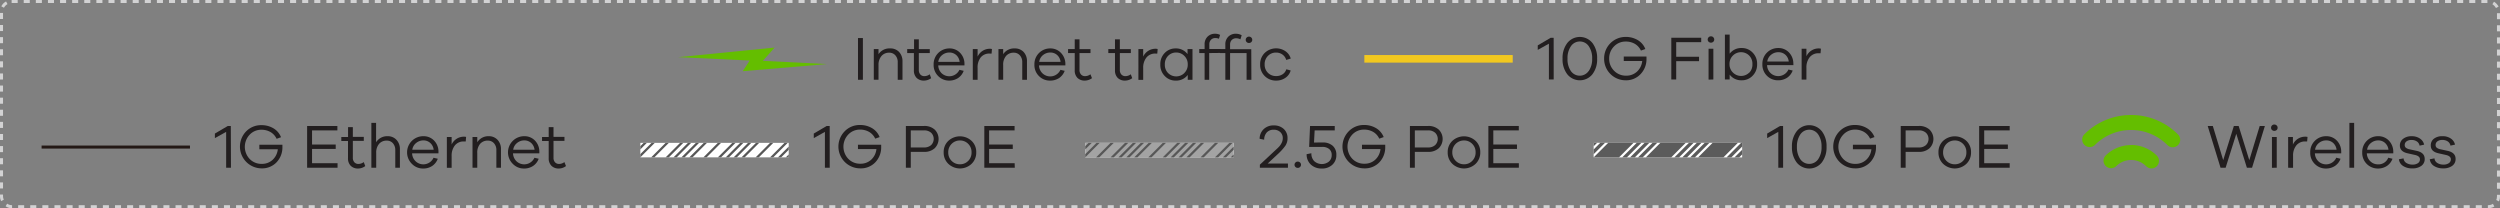 <svg xmlns="http://www.w3.org/2000/svg" xmlns:xlink="http://www.w3.org/1999/xlink" viewBox="0 0 826 68.79"><rect x="0" y="0" width="826" height="68.79" fill="#808080" stroke="none"/><defs><style>.cls-1{fill:#fff;}.cls-11,.cls-13,.cls-2,.cls-4,.cls-6{fill:none;}.cls-2{stroke:#d2d2d3;stroke-dasharray:2 2;}.cls-3{fill:#221e1f;}.cls-4{stroke:#231815;}.cls-5{clip-path:url(#clip-path);}.cls-6{stroke:#575757;}.cls-11,.cls-6{stroke-width:0.75px;}.cls-7{clip-path:url(#clip-path-2);}.cls-8{fill:#a3a3a3;}.cls-9{clip-path:url(#clip-path-3);}.cls-10{fill:#5b5b5b;}.cls-11{stroke:#fff;}.cls-12{fill:#64be00;}.cls-13{stroke:#f2c81f;stroke-width:2.5px;}</style><clipPath id="clip-path"><rect class="cls-1" x="211.57" y="47.2" width="49.02" height="4.79"/></clipPath><clipPath id="clip-path-2"><rect class="cls-1" x="358.57" y="47.2" width="49.02" height="4.79"/></clipPath><clipPath id="clip-path-3"><rect class="cls-1" x="526.57" y="47.2" width="49.02" height="4.79"/></clipPath></defs><g id="圖層_2" data-name="圖層 2"><g id="PD"><rect class="cls-2" x="0.5" y="0.5" width="825" height="67.79" rx="3.34"/><path class="cls-3" d="M274.14,55.41h-1.59V43.57l-3.68,2.06v-1.5l4.26-2.51h1Z"/><path class="cls-3" d="M291.14,47.83c0,.18,0,.42,0,.7a7.14,7.14,0,0,1-1.94,5.1,6.59,6.59,0,0,1-5,2,7.2,7.2,0,0,1-5.12-12.25,6.87,6.87,0,0,1,5.07-2.08,7.55,7.55,0,0,1,4,1.06,5.91,5.91,0,0,1,2.48,2.93l-1.46.52a5,5,0,0,0-2-2.22,5.89,5.89,0,0,0-3-.77,5.24,5.24,0,0,0-3.91,1.64,5.83,5.83,0,0,0,0,8,5.36,5.36,0,0,0,4,1.63,5.1,5.1,0,0,0,3.61-1.35,5.5,5.5,0,0,0,1.7-3.48h-6.1V47.83Z"/><path class="cls-3" d="M305.31,41.62a5,5,0,0,1,3.49,1.18,4.32,4.32,0,0,1,0,6.2,5,5,0,0,1-3.49,1.18h-4.39v5.23H299.3V41.62Zm0,7.1a3.37,3.37,0,0,0,2.33-.78,2.85,2.85,0,0,0,0-4.08,3.37,3.37,0,0,0-2.33-.78h-4.39v5.64Z"/><path class="cls-3" d="M321,46.53a5,5,0,0,1,1.55,3.8A5.1,5.1,0,0,1,321,54.14a5.59,5.59,0,0,1-7.66,0,5.07,5.07,0,0,1-1.55-3.81,5,5,0,0,1,1.55-3.8,5.67,5.67,0,0,1,7.66,0Zm-1.11,6.64A3.86,3.86,0,0,0,321,50.33a3.79,3.79,0,0,0-1.12-2.81,3.71,3.71,0,0,0-2.71-1.11,3.83,3.83,0,0,0-3.87,3.92,3.83,3.83,0,0,0,1.13,2.84,3.78,3.78,0,0,0,2.74,1.11A3.71,3.71,0,0,0,319.88,53.17Z"/><path class="cls-3" d="M335.29,55.41H325.22V41.62h10v1.46h-8.42v4.67h7.82v1.46h-7.82v4.72h8.44Z"/><path class="cls-3" d="M76.31,55.41H74.72V43.57L71,45.63v-1.5l4.26-2.51h1Z"/><path class="cls-3" d="M93.31,47.83c0,.18,0,.42,0,.7a7.14,7.14,0,0,1-1.94,5.1,6.59,6.59,0,0,1-5,2A7.2,7.2,0,0,1,81.3,43.43a6.87,6.87,0,0,1,5.07-2.08,7.55,7.55,0,0,1,4,1.06,5.91,5.91,0,0,1,2.48,2.93l-1.46.52a5,5,0,0,0-2-2.22,5.89,5.89,0,0,0-3-.77,5.24,5.24,0,0,0-3.91,1.64,5.83,5.83,0,0,0,0,8,5.36,5.36,0,0,0,4,1.63,5.1,5.1,0,0,0,3.61-1.35,5.5,5.5,0,0,0,1.7-3.48h-6.1V47.83Z"/><path class="cls-3" d="M111.53,55.41H101.47V41.62h10v1.46H103.1v4.67h7.82v1.46H103.1v4.72h8.43Z"/><path class="cls-3" d="M120.68,54.87a4,4,0,0,1-2.35.81,3.32,3.32,0,0,1-2.45-.9,3.41,3.41,0,0,1-.9-2.54V46.58h-2.21V45.26H115V42h1.58v3.23h3.62v1.32h-3.62v5.56a2.12,2.12,0,0,0,.51,1.51,1.77,1.77,0,0,0,1.36.55,3,3,0,0,0,1.73-.62Z"/><path class="cls-3" d="M131,46.21a4.37,4.37,0,0,1,1.13,3.13v6.07H130.6V49.63a3.32,3.32,0,0,0-.78-2.3,2.61,2.61,0,0,0-2-.87,3.24,3.24,0,0,0-2.57,1.07,4.37,4.37,0,0,0-.95,3v4.88H122.7V40.59h1.56V47A4.31,4.31,0,0,1,128.09,45,3.83,3.83,0,0,1,131,46.21Z"/><path class="cls-3" d="M144.87,50.65h-8.71a3.79,3.79,0,0,0,1.18,2.65,3.7,3.7,0,0,0,5.9-1.18l1.4.33a4.78,4.78,0,0,1-1.86,2.39,5.27,5.27,0,0,1-3,.84,5.07,5.07,0,0,1-3.63-1.48A5.34,5.34,0,0,1,139.89,45a4.78,4.78,0,0,1,3.49,1.4,5.22,5.22,0,0,1,1.49,3.66Zm-7.36-3.42a3.44,3.44,0,0,0-1.29,2.25h7.06a3.48,3.48,0,0,0-1.15-2.27,3.3,3.3,0,0,0-2.24-.82A3.74,3.74,0,0,0,137.51,47.23Z"/><path class="cls-3" d="M154,45.24l-.12,1.5-.6,0a3.66,3.66,0,0,0-3,1.32,5.39,5.39,0,0,0-1.06,3.46v3.91h-1.58V45.26h1.58v2.49a4.45,4.45,0,0,1,4.08-2.59A2.86,2.86,0,0,1,154,45.24Z"/><path class="cls-3" d="M164.4,46.21a4.37,4.37,0,0,1,1.12,3.13v6.07H164V49.63a3.28,3.28,0,0,0-.79-2.3,2.6,2.6,0,0,0-2-.87,3.24,3.24,0,0,0-2.58,1.07,4.37,4.37,0,0,0-.94,3v4.88h-1.57V45.26h1.57V47A4.3,4.3,0,0,1,161.44,45,3.85,3.85,0,0,1,164.4,46.21Z"/><path class="cls-3" d="M178.2,50.65h-8.7a3.82,3.82,0,0,0,1.17,2.65,3.71,3.71,0,0,0,5.91-1.18l1.4.33a4.8,4.8,0,0,1-1.87,2.39,5.27,5.27,0,0,1-3,.84,5,5,0,0,1-3.62-1.48A5.34,5.34,0,0,1,173.22,45a4.77,4.77,0,0,1,3.49,1.4,5.22,5.22,0,0,1,1.49,3.66Zm-7.35-3.42a3.4,3.4,0,0,0-1.29,2.25h7.06a3.53,3.53,0,0,0-1.15-2.27,3.3,3.3,0,0,0-2.25-.82A3.69,3.69,0,0,0,170.85,47.23Z"/><path class="cls-3" d="M187,54.87a4,4,0,0,1-2.35.81,3.32,3.32,0,0,1-2.45-.9,3.41,3.41,0,0,1-.91-2.54V46.58h-2.2V45.26h2.2V42h1.59v3.23h3.62v1.32h-3.62v5.56a2.17,2.17,0,0,0,.5,1.51,1.81,1.81,0,0,0,1.37.55,3,3,0,0,0,1.73-.62Z"/><line class="cls-4" x1="13.74" y1="48.59" x2="62.77" y2="48.59"/><rect class="cls-1" x="211.57" y="47.2" width="49.02" height="4.79"/><g class="cls-5"><line class="cls-6" x1="216.61" y1="46.4" x2="210.09" y2="52.93"/><line class="cls-6" x1="213.99" y1="46.4" x2="207.49" y2="52.93"/><line class="cls-6" x1="211.39" y1="46.4" x2="204.86" y2="52.93"/><line class="cls-6" x1="208.78" y1="46.4" x2="202.27" y2="52.93"/><line class="cls-6" x1="233.85" y1="46.4" x2="227.34" y2="52.93"/><line class="cls-6" x1="231.25" y1="46.4" x2="224.73" y2="52.93"/><line class="cls-6" x1="228.63" y1="46.4" x2="222.12" y2="52.93"/><line class="cls-6" x1="226.03" y1="46.4" x2="219.52" y2="52.93"/><line class="cls-6" x1="221.25" y1="46.4" x2="214.74" y2="52.93"/><line class="cls-6" x1="251.11" y1="46.4" x2="244.58" y2="52.93"/><line class="cls-6" x1="248.49" y1="46.4" x2="241.98" y2="52.93"/><line class="cls-6" x1="245.89" y1="46.4" x2="239.37" y2="52.93"/><line class="cls-6" x1="243.28" y1="46.4" x2="236.76" y2="52.93"/><line class="cls-6" x1="238.51" y1="46.4" x2="231.99" y2="52.93"/><line class="cls-6" x1="268.36" y1="46.4" x2="261.83" y2="52.93"/><line class="cls-6" x1="265.74" y1="46.4" x2="259.23" y2="52.93"/><line class="cls-6" x1="263.15" y1="46.4" x2="256.62" y2="52.93"/><line class="cls-6" x1="260.52" y1="46.4" x2="254.01" y2="52.93"/><line class="cls-6" x1="255.76" y1="46.4" x2="249.24" y2="52.93"/><line class="cls-6" x1="285.6" y1="46.4" x2="279.08" y2="52.93"/><line class="cls-6" x1="283" y1="46.4" x2="276.48" y2="52.93"/><line class="cls-6" x1="280.39" y1="46.4" x2="273.87" y2="52.93"/><line class="cls-6" x1="277.77" y1="46.4" x2="271.26" y2="52.93"/><line class="cls-6" x1="273.01" y1="46.4" x2="266.49" y2="52.93"/><line class="cls-6" x1="303.32" y1="46.4" x2="296.81" y2="52.93"/><line class="cls-6" x1="300.72" y1="46.4" x2="294.2" y2="52.93"/><line class="cls-6" x1="298.11" y1="46.4" x2="291.59" y2="52.93"/><line class="cls-6" x1="295.5" y1="46.4" x2="288.99" y2="52.93"/><line class="cls-6" x1="290.72" y1="46.4" x2="284.21" y2="52.93"/><line class="cls-6" x1="320.58" y1="46.4" x2="314.05" y2="52.93"/><line class="cls-6" x1="317.96" y1="46.4" x2="311.45" y2="52.93"/><line class="cls-6" x1="315.37" y1="46.4" x2="308.84" y2="52.93"/><line class="cls-6" x1="312.76" y1="46.4" x2="306.24" y2="52.93"/><line class="cls-6" x1="307.98" y1="46.4" x2="301.46" y2="52.93"/><line class="cls-6" x1="337.83" y1="46.4" x2="331.3" y2="52.93"/><line class="cls-6" x1="335.22" y1="46.4" x2="328.7" y2="52.93"/><line class="cls-6" x1="332.62" y1="46.4" x2="326.09" y2="52.93"/><line class="cls-6" x1="329.99" y1="46.4" x2="323.48" y2="52.93"/><line class="cls-6" x1="325.23" y1="46.4" x2="318.72" y2="52.93"/><line class="cls-6" x1="355.07" y1="46.4" x2="348.55" y2="52.93"/><line class="cls-6" x1="352.47" y1="46.4" x2="345.95" y2="52.93"/><line class="cls-6" x1="349.86" y1="46.4" x2="343.34" y2="52.93"/><line class="cls-6" x1="347.24" y1="46.4" x2="340.73" y2="52.93"/><line class="cls-6" x1="342.48" y1="46.4" x2="335.97" y2="52.93"/></g><path class="cls-3" d="M425.54,55.41h-9.28v-1l4.92-4.59q1-.9,1.44-1.38a5.1,5.1,0,0,0,.83-1.22,3.41,3.41,0,0,0,.38-1.58,2.65,2.65,0,0,0-.83-2,3.06,3.06,0,0,0-2.17-.78,3,3,0,0,0-2.26.87,3.57,3.57,0,0,0-.89,2.43l-1.5-.31a4.39,4.39,0,0,1,1.36-3.2,4.59,4.59,0,0,1,3.31-1.21,4.65,4.65,0,0,1,3.29,1.16,4,4,0,0,1,1.26,3.06,4.39,4.39,0,0,1-.72,2.5,18.16,18.16,0,0,1-2.51,2.77l-3.32,3.09h6.69Z"/><path class="cls-3" d="M429.54,53.7a1,1,0,0,1,.31.74,1,1,0,0,1-.31.73,1.06,1.06,0,0,1-.76.3,1,1,0,0,1-.76-.3,1,1,0,0,1-.31-.73,1,1,0,0,1,.31-.74,1,1,0,0,1,.76-.31A1.07,1.07,0,0,1,429.54,53.7Z"/><path class="cls-3" d="M437,47.07a4.83,4.83,0,0,1,3.31,1.08,3.88,3.88,0,0,1,1.22,3.06,4.19,4.19,0,0,1-1.33,3.23,4.9,4.9,0,0,1-3.51,1.24,5.08,5.08,0,0,1-3.56-1.28,4.5,4.5,0,0,1-1.42-3.46l1.57-.31a3.54,3.54,0,0,0,.95,2.62,3.77,3.77,0,0,0,4.85.13,2.76,2.76,0,0,0,.91-2.15,2.45,2.45,0,0,0-.84-2,3.44,3.44,0,0,0-2.27-.69h-4.34l.3-6.91H441v1.46h-6.64l-.21,4Z"/><path class="cls-3" d="M457.68,47.83c0,.18,0,.42,0,.7a7.14,7.14,0,0,1-1.94,5.1,6.59,6.59,0,0,1-5,2,7.2,7.2,0,0,1-5.12-12.25,6.87,6.87,0,0,1,5.07-2.08,7.55,7.55,0,0,1,4,1.06,6,6,0,0,1,2.48,2.93l-1.46.52a5,5,0,0,0-2-2.22,5.89,5.89,0,0,0-3-.77,5.24,5.24,0,0,0-3.91,1.64,5.83,5.83,0,0,0,0,8,5.36,5.36,0,0,0,4,1.63,5.1,5.1,0,0,0,3.61-1.35,5.5,5.5,0,0,0,1.7-3.48H450V47.83Z"/><path class="cls-3" d="M471.85,41.62a5,5,0,0,1,3.49,1.18,4.32,4.32,0,0,1,0,6.2,5,5,0,0,1-3.49,1.18h-4.39v5.23h-1.62V41.62Zm0,7.1a3.32,3.32,0,0,0,2.32-.78,2.83,2.83,0,0,0,0-4.08,3.32,3.32,0,0,0-2.32-.78h-4.39v5.64Z"/><path class="cls-3" d="M487.53,46.53a5,5,0,0,1,1.55,3.8,5.1,5.1,0,0,1-1.55,3.81,5.59,5.59,0,0,1-7.66,0,5.07,5.07,0,0,1-1.55-3.81,5,5,0,0,1,1.55-3.8,5.67,5.67,0,0,1,7.66,0Zm-1.12,6.64a3.83,3.83,0,0,0,1.13-2.84,3.76,3.76,0,0,0-1.13-2.81,3.68,3.68,0,0,0-2.7-1.11,3.83,3.83,0,0,0-3.87,3.92A3.83,3.83,0,0,0,481,53.17a3.78,3.78,0,0,0,2.74,1.11A3.68,3.68,0,0,0,486.41,53.17Z"/><path class="cls-3" d="M501.83,55.41H491.76V41.62h10.05v1.46h-8.42v4.67h7.82v1.46h-7.82v4.72h8.44Z"/><rect class="cls-1" x="358.57" y="47.2" width="49.02" height="4.79"/><g class="cls-7"><rect class="cls-8" x="357.27" y="45.61" width="51" height="8"/><line class="cls-6" x1="363.61" y1="46.4" x2="357.09" y2="52.93"/><line class="cls-6" x1="360.99" y1="46.4" x2="354.49" y2="52.93"/><line class="cls-6" x1="358.39" y1="46.4" x2="351.86" y2="52.93"/><line class="cls-6" x1="355.78" y1="46.4" x2="349.27" y2="52.93"/><line class="cls-6" x1="380.85" y1="46.4" x2="374.34" y2="52.93"/><line class="cls-6" x1="378.25" y1="46.4" x2="371.73" y2="52.93"/><line class="cls-6" x1="375.63" y1="46.4" x2="369.12" y2="52.93"/><line class="cls-6" x1="373.03" y1="46.4" x2="366.52" y2="52.93"/><line class="cls-6" x1="368.25" y1="46.4" x2="361.74" y2="52.93"/><line class="cls-6" x1="398.11" y1="46.4" x2="391.58" y2="52.93"/><line class="cls-6" x1="395.49" y1="46.4" x2="388.98" y2="52.93"/><line class="cls-6" x1="392.89" y1="46.4" x2="386.37" y2="52.93"/><line class="cls-6" x1="390.28" y1="46.4" x2="383.76" y2="52.93"/><line class="cls-6" x1="385.51" y1="46.4" x2="378.99" y2="52.93"/><line class="cls-6" x1="415.36" y1="46.4" x2="408.83" y2="52.93"/><line class="cls-6" x1="412.74" y1="46.4" x2="406.23" y2="52.93"/><line class="cls-6" x1="410.15" y1="46.4" x2="403.62" y2="52.93"/><line class="cls-6" x1="407.52" y1="46.4" x2="401.01" y2="52.93"/><line class="cls-6" x1="402.76" y1="46.4" x2="396.24" y2="52.93"/><line class="cls-6" x1="432.6" y1="46.4" x2="426.08" y2="52.93"/><line class="cls-6" x1="430" y1="46.4" x2="423.48" y2="52.93"/><line class="cls-6" x1="427.39" y1="46.4" x2="420.87" y2="52.93"/><line class="cls-6" x1="424.77" y1="46.4" x2="418.26" y2="52.93"/><line class="cls-6" x1="420.01" y1="46.4" x2="413.49" y2="52.93"/><line class="cls-6" x1="450.32" y1="46.4" x2="443.81" y2="52.93"/><line class="cls-6" x1="447.72" y1="46.4" x2="441.2" y2="52.93"/><line class="cls-6" x1="445.11" y1="46.4" x2="438.59" y2="52.93"/><line class="cls-6" x1="442.5" y1="46.4" x2="435.99" y2="52.93"/><line class="cls-6" x1="437.72" y1="46.4" x2="431.21" y2="52.93"/><line class="cls-6" x1="467.58" y1="46.4" x2="461.05" y2="52.93"/><line class="cls-6" x1="464.96" y1="46.4" x2="458.45" y2="52.93"/><line class="cls-6" x1="462.37" y1="46.4" x2="455.84" y2="52.93"/><line class="cls-6" x1="459.76" y1="46.4" x2="453.24" y2="52.93"/><line class="cls-6" x1="454.98" y1="46.4" x2="448.46" y2="52.93"/><line class="cls-6" x1="484.83" y1="46.4" x2="478.3" y2="52.93"/><line class="cls-6" x1="482.22" y1="46.4" x2="475.7" y2="52.93"/><line class="cls-6" x1="479.62" y1="46.4" x2="473.09" y2="52.93"/><line class="cls-6" x1="476.99" y1="46.4" x2="470.48" y2="52.93"/><line class="cls-6" x1="472.23" y1="46.4" x2="465.72" y2="52.93"/><line class="cls-6" x1="502.07" y1="46.4" x2="495.55" y2="52.93"/><line class="cls-6" x1="499.47" y1="46.4" x2="492.95" y2="52.93"/><line class="cls-6" x1="496.86" y1="46.4" x2="490.34" y2="52.93"/><line class="cls-6" x1="494.24" y1="46.4" x2="487.73" y2="52.93"/><line class="cls-6" x1="489.48" y1="46.4" x2="482.97" y2="52.93"/></g><path class="cls-3" d="M589.14,55.41h-1.59V43.57l-3.68,2.06v-1.5l4.26-2.51h1Z"/><path class="cls-3" d="M601.91,43.33a8,8,0,0,1,1.58,5.18,8.09,8.09,0,0,1-1.58,5.19,5.31,5.31,0,0,1-8.27,0,8.09,8.09,0,0,1-1.58-5.19,8,8,0,0,1,1.59-5.17,5.29,5.29,0,0,1,8.26,0Zm-1.18,9.27a6.9,6.9,0,0,0,1.11-4.09,6.92,6.92,0,0,0-1.11-4.09,3.57,3.57,0,0,0-5.91,0,6.92,6.92,0,0,0-1.11,4.09,6.9,6.9,0,0,0,1.11,4.09,3.59,3.59,0,0,0,5.91,0Z"/><path class="cls-3" d="M619.83,47.83c0,.18,0,.42,0,.7a7.1,7.1,0,0,1-1.94,5.1,6.57,6.57,0,0,1-5,2,7.2,7.2,0,0,1-5.12-12.25,6.87,6.87,0,0,1,5.08-2.08,7.54,7.54,0,0,1,4,1.06,5.91,5.91,0,0,1,2.48,2.93l-1.46.52a5,5,0,0,0-2-2.22,5.88,5.88,0,0,0-3-.77A5.22,5.22,0,0,0,609,44.51a5.8,5.8,0,0,0,0,8,5.33,5.33,0,0,0,4,1.63,5.1,5.1,0,0,0,3.61-1.35,5.45,5.45,0,0,0,1.7-3.48H612.2V47.83Z"/><path class="cls-3" d="M634,41.62a5,5,0,0,1,3.49,1.18,4.32,4.32,0,0,1,0,6.2A5,5,0,0,1,634,50.18h-4.38v5.23H628V41.62Zm0,7.1a3.35,3.35,0,0,0,2.33-.78,2.85,2.85,0,0,0,0-4.08,3.35,3.35,0,0,0-2.33-.78h-4.38v5.64Z"/><path class="cls-3" d="M649.68,46.53a5,5,0,0,1,1.55,3.8,5.07,5.07,0,0,1-1.55,3.81,5.59,5.59,0,0,1-7.66,0,5.1,5.1,0,0,1-1.55-3.81,5,5,0,0,1,1.55-3.8,5.67,5.67,0,0,1,7.66,0Zm-1.11,6.64a3.82,3.82,0,0,0,1.12-2.84,3.75,3.75,0,0,0-1.12-2.81,3.71,3.71,0,0,0-2.71-1.11A3.83,3.83,0,0,0,642,50.33a3.83,3.83,0,0,0,1.13,2.84,3.78,3.78,0,0,0,2.74,1.11A3.71,3.71,0,0,0,648.57,53.17Z"/><path class="cls-3" d="M664,55.41H653.91V41.62H664v1.46h-8.42v4.67h7.82v1.46h-7.82v4.72H664Z"/><rect class="cls-1" x="526.57" y="47.2" width="49.02" height="4.79"/><g class="cls-9"><rect class="cls-10" x="525.27" y="45.61" width="52" height="10"/><line class="cls-11" x1="531.61" y1="46.4" x2="525.09" y2="52.93"/><line class="cls-11" x1="528.99" y1="46.4" x2="522.49" y2="52.93"/><line class="cls-11" x1="526.39" y1="46.4" x2="519.86" y2="52.93"/><line class="cls-11" x1="523.78" y1="46.4" x2="517.27" y2="52.93"/><line class="cls-11" x1="548.85" y1="46.4" x2="542.34" y2="52.93"/><line class="cls-11" x1="546.25" y1="46.4" x2="539.73" y2="52.93"/><line class="cls-11" x1="543.63" y1="46.4" x2="537.12" y2="52.93"/><line class="cls-11" x1="541.03" y1="46.4" x2="534.52" y2="52.93"/><line class="cls-11" x1="566.11" y1="46.4" x2="559.58" y2="52.93"/><line class="cls-11" x1="563.49" y1="46.4" x2="556.98" y2="52.93"/><line class="cls-11" x1="560.89" y1="46.4" x2="554.37" y2="52.93"/><line class="cls-11" x1="558.28" y1="46.4" x2="551.76" y2="52.93"/><line class="cls-11" x1="583.36" y1="46.4" x2="576.83" y2="52.93"/><line class="cls-11" x1="580.74" y1="46.4" x2="574.23" y2="52.93"/><line class="cls-11" x1="578.15" y1="46.4" x2="571.62" y2="52.93"/><line class="cls-11" x1="575.52" y1="46.4" x2="569.01" y2="52.93"/><line class="cls-11" x1="600.6" y1="46.4" x2="594.08" y2="52.93"/><line class="cls-11" x1="598" y1="46.4" x2="591.48" y2="52.93"/><line class="cls-11" x1="595.39" y1="46.4" x2="588.87" y2="52.93"/><line class="cls-11" x1="592.77" y1="46.4" x2="586.26" y2="52.93"/><line class="cls-11" x1="588.01" y1="46.4" x2="581.49" y2="52.93"/><line class="cls-11" x1="618.32" y1="46.4" x2="611.81" y2="52.93"/><line class="cls-11" x1="615.72" y1="46.4" x2="609.2" y2="52.93"/><line class="cls-11" x1="613.11" y1="46.4" x2="606.59" y2="52.93"/><line class="cls-11" x1="610.5" y1="46.4" x2="603.99" y2="52.93"/><line class="cls-11" x1="605.72" y1="46.4" x2="599.21" y2="52.93"/><line class="cls-11" x1="635.58" y1="46.4" x2="629.05" y2="52.93"/><line class="cls-11" x1="632.96" y1="46.4" x2="626.45" y2="52.93"/><line class="cls-11" x1="630.37" y1="46.4" x2="623.84" y2="52.93"/><line class="cls-11" x1="627.76" y1="46.4" x2="621.24" y2="52.93"/><line class="cls-11" x1="622.98" y1="46.4" x2="616.46" y2="52.93"/><line class="cls-11" x1="652.83" y1="46.4" x2="646.3" y2="52.93"/><line class="cls-11" x1="650.22" y1="46.4" x2="643.7" y2="52.93"/><line class="cls-11" x1="647.62" y1="46.4" x2="641.09" y2="52.93"/><line class="cls-11" x1="644.99" y1="46.4" x2="638.48" y2="52.93"/><line class="cls-11" x1="640.23" y1="46.4" x2="633.72" y2="52.93"/><line class="cls-11" x1="670.07" y1="46.4" x2="663.55" y2="52.93"/><line class="cls-11" x1="667.47" y1="46.4" x2="660.95" y2="52.93"/><line class="cls-11" x1="664.86" y1="46.4" x2="658.34" y2="52.93"/><line class="cls-11" x1="662.24" y1="46.4" x2="655.73" y2="52.93"/><line class="cls-11" x1="657.48" y1="46.4" x2="650.97" y2="52.93"/></g><path class="cls-3" d="M744.08,55.41h-1.71l-3.5-11.2-3.52,11.2h-1.69l-4.24-13.79h1.69l3.44,11.3,3.52-11.3h1.58l3.52,11.3,3.44-11.3h1.71Z"/><path class="cls-3" d="M752.21,41.45a1,1,0,0,1,.31.74,1,1,0,0,1-.3.76,1.13,1.13,0,0,1-.79.29,1.09,1.09,0,0,1-.76-.29,1,1,0,0,1-.31-.76,1.05,1.05,0,0,1,.31-.74,1.07,1.07,0,0,1,.76-.31A1.13,1.13,0,0,1,752.21,41.45Zm-1.56,14V45.26h1.59V55.41Z"/><path class="cls-3" d="M762.41,45.24l-.13,1.5-.59,0a3.65,3.65,0,0,0-3,1.32,5.33,5.33,0,0,0-1.06,3.46v3.91H756V45.26h1.58v2.49a4.44,4.44,0,0,1,4.08-2.59A3,3,0,0,1,762.41,45.24Z"/><path class="cls-3" d="M773.54,50.65h-8.7A3.82,3.82,0,0,0,766,53.3a3.7,3.7,0,0,0,5.91-1.19l1.4.34a4.83,4.83,0,0,1-1.86,2.39,5.33,5.33,0,0,1-3,.84,5,5,0,0,1-3.62-1.49,5.07,5.07,0,0,1-1.53-3.82A5.21,5.21,0,0,1,768.56,45a4.73,4.73,0,0,1,3.49,1.41,5.22,5.22,0,0,1,1.49,3.66Zm-7.35-3.42a3.4,3.4,0,0,0-1.29,2.25H772a3.53,3.53,0,0,0-1.15-2.27,3.3,3.3,0,0,0-2.25-.82A3.69,3.69,0,0,0,766.19,47.23Z"/><path class="cls-3" d="M776.24,55.41V40.59h1.57V55.41Z"/><path class="cls-3" d="M790.74,50.65H782a3.82,3.82,0,0,0,1.17,2.65,3.53,3.53,0,0,0,2.45,1,3.47,3.47,0,0,0,3.46-2.19l1.4.34a4.83,4.83,0,0,1-1.86,2.39,5.3,5.3,0,0,1-3,.84,5.14,5.14,0,0,1-5.14-5.31A5.19,5.19,0,0,1,785.76,45a4.73,4.73,0,0,1,3.48,1.41,5.27,5.27,0,0,1,1.5,3.66Zm-7.36-3.42a3.4,3.4,0,0,0-1.29,2.25h7.06A3.53,3.53,0,0,0,788,47.21a3.3,3.3,0,0,0-2.24-.82A3.72,3.72,0,0,0,783.38,47.23Z"/><path class="cls-3" d="M794.14,52.32a1.92,1.92,0,0,0,.92,1.52,3.69,3.69,0,0,0,2.06.54,3,3,0,0,0,1.76-.47,1.47,1.47,0,0,0,.67-1.26c0-.73-.56-1.21-1.67-1.46l-2.32-.52c-1.76-.37-2.64-1.23-2.64-2.59A2.7,2.7,0,0,1,794,45.86a4.35,4.35,0,0,1,2.8-.85,4.64,4.64,0,0,1,2.76.78,3.29,3.29,0,0,1,1.38,2l-1.51.33a2.11,2.11,0,0,0-.86-1.36,3,3,0,0,0-1.81-.51,2.63,2.63,0,0,0-1.65.46,1.45,1.45,0,0,0-.59,1.21,1.08,1.08,0,0,0,.38.89,2.79,2.79,0,0,0,1.16.51l2.45.53c1.74.39,2.61,1.27,2.61,2.66a2.68,2.68,0,0,1-1.12,2.3,4.91,4.91,0,0,1-3,.83,5.42,5.42,0,0,1-3-.79,3,3,0,0,1-1.4-2.22Z"/><path class="cls-3" d="M804.35,52.32a2,2,0,0,0,.93,1.52,3.64,3.64,0,0,0,2.05.54,3,3,0,0,0,1.76-.47,1.47,1.47,0,0,0,.67-1.26c0-.73-.55-1.21-1.67-1.46l-2.32-.52c-1.76-.37-2.64-1.23-2.64-2.59a2.7,2.7,0,0,1,1-2.22A4.37,4.37,0,0,1,807,45a4.64,4.64,0,0,1,2.76.78,3.29,3.29,0,0,1,1.38,2l-1.5.33a2.16,2.16,0,0,0-.87-1.36,3,3,0,0,0-1.81-.51,2.58,2.58,0,0,0-1.64.46,1.46,1.46,0,0,0-.6,1.21,1.11,1.11,0,0,0,.38.89,2.79,2.79,0,0,0,1.16.51l2.45.53c1.74.39,2.62,1.27,2.62,2.66a2.69,2.69,0,0,1-1.13,2.3,4.89,4.89,0,0,1-3,.83,5.42,5.42,0,0,1-3-.79,3,3,0,0,1-1.4-2.22Z"/><path class="cls-12" d="M704.18,38a21.77,21.77,0,0,0-15.49,6.35,2.48,2.48,0,1,0,3.5,3.52,16.92,16.92,0,0,1,23.93.07,2.47,2.47,0,1,0,3.5-3.5A21.69,21.69,0,0,0,704.18,38"/><path class="cls-12" d="M704.15,47.93a12,12,0,0,0-8.47,3.47,2.48,2.48,0,0,0,3.49,3.52,7,7,0,0,1,9.92,0,2.48,2.48,0,1,0,3.52-3.5,12,12,0,0,0-8.46-3.52"/><path class="cls-3" d="M513.34,26.26h-1.58V14.43l-3.69,2.05V15l4.26-2.51h1Z"/><path class="cls-3" d="M526.12,14.18a8.09,8.09,0,0,1,1.57,5.19,8,8,0,0,1-1.57,5.18,5.32,5.32,0,0,1-8.28,0,8,8,0,0,1-1.57-5.18,8.08,8.08,0,0,1,1.58-5.18,5.3,5.3,0,0,1,8.27,0Zm-1.19,9.27a6.87,6.87,0,0,0,1.12-4.08,6.93,6.93,0,0,0-1.12-4.1,3.56,3.56,0,0,0-5.9,0,6.86,6.86,0,0,0-1.12,4.1A6.8,6.8,0,0,0,519,23.45a3.57,3.57,0,0,0,5.9,0Z"/><path class="cls-3" d="M544,18.69c0,.17,0,.41,0,.7a7.08,7.08,0,0,1-1.95,5.09,6.52,6.52,0,0,1-5,2.05A7.1,7.1,0,0,1,530,19.37a7.09,7.09,0,0,1,7.14-7.17,7.64,7.64,0,0,1,4,1.06,5.94,5.94,0,0,1,2.48,2.94l-1.46.51a5.06,5.06,0,0,0-2-2.22,5.88,5.88,0,0,0-3-.76,5.23,5.23,0,0,0-3.91,1.63,5.57,5.57,0,0,0-1.58,4,5.51,5.51,0,0,0,1.61,4,5.37,5.37,0,0,0,4,1.64,5.11,5.11,0,0,0,3.61-1.36,5.5,5.5,0,0,0,1.7-3.48h-6.1V18.69Z"/><path class="cls-3" d="M553.82,18.75h7.54v1.46h-7.54v6.05H552.2V12.47h9.88v1.46h-8.26Z"/><path class="cls-3" d="M566.06,12.31a1,1,0,0,1,.32.74,1,1,0,0,1-.31.75,1.14,1.14,0,0,1-1.54,0,1.05,1.05,0,0,1,0-1.49,1,1,0,0,1,.76-.31A1,1,0,0,1,566.06,12.31Zm-1.55,14V16.11h1.58V26.26Z"/><path class="cls-3" d="M579.05,17.36a5.17,5.17,0,0,1,1.5,3.84,5.2,5.2,0,0,1-1.5,3.84,4.87,4.87,0,0,1-3.57,1.49,4.78,4.78,0,0,1-4-1.87v1.6h-1.57V11.44h1.57v6.3a4.76,4.76,0,0,1,4-1.87A4.83,4.83,0,0,1,579.05,17.36Zm-1.12,6.69A3.82,3.82,0,0,0,579,21.2a3.84,3.84,0,0,0-1.09-2.86,3.8,3.8,0,0,0-5.34,0,3.77,3.77,0,0,0-1.14,2.85A3.77,3.77,0,0,0,572.59,24a3.81,3.81,0,0,0,5.34,0Z"/><path class="cls-3" d="M592.55,21.51h-8.71A3.77,3.77,0,0,0,585,24.15a3.7,3.7,0,0,0,5.9-1.18l1.4.33a4.85,4.85,0,0,1-1.86,2.4,5.35,5.35,0,0,1-3,.83,5.07,5.07,0,0,1-3.63-1.48,5.14,5.14,0,0,1-1.52-3.83,5.18,5.18,0,0,1,5.25-5.35,4.75,4.75,0,0,1,3.49,1.41,5.23,5.23,0,0,1,1.49,3.65Zm-7.36-3.43a3.49,3.49,0,0,0-1.29,2.25H591a3.48,3.48,0,0,0-1.15-2.27,3.34,3.34,0,0,0-2.24-.81A3.73,3.73,0,0,0,585.19,18.08Z"/><path class="cls-3" d="M601.63,16.09l-.12,1.51a4.23,4.23,0,0,0-.6,0,3.63,3.63,0,0,0-3,1.32,5.34,5.34,0,0,0-1.07,3.46v3.91h-1.58V16.11h1.58V18.6A4.45,4.45,0,0,1,600.91,16,2.86,2.86,0,0,1,601.63,16.09Z"/><line class="cls-13" x1="450.78" y1="19.44" x2="499.8" y2="19.44"/><path class="cls-3" d="M283.48,26.36V12.57h1.62V26.36Z"/><path class="cls-3" d="M297.05,17.16a4.39,4.39,0,0,1,1.13,3.13v6.07h-1.57V20.58a3.3,3.3,0,0,0-.78-2.29,2.59,2.59,0,0,0-2-.88,3.27,3.27,0,0,0-2.57,1.07,4.42,4.42,0,0,0-1,3v4.87h-1.56V16.22h1.56V17.9A4.31,4.31,0,0,1,294.1,16,3.86,3.86,0,0,1,297.05,17.16Z"/><path class="cls-3" d="M307.65,25.83a4.11,4.11,0,0,1-2.35.8,3.37,3.37,0,0,1-2.45-.89,3.44,3.44,0,0,1-.9-2.54V17.53h-2.21V16.22H302V13h1.58v3.23h3.62v1.31h-3.62v5.56a2.15,2.15,0,0,0,.51,1.52,1.76,1.76,0,0,0,1.36.54,2.89,2.89,0,0,0,1.73-.62Z"/><path class="cls-3" d="M318.66,21.61H310a3.74,3.74,0,0,0,1.17,2.64A3.71,3.71,0,0,0,317,23.07l1.4.33a4.87,4.87,0,0,1-1.87,2.4,5.35,5.35,0,0,1-3,.83A5,5,0,0,1,310,25.15a5.09,5.09,0,0,1-1.53-3.83A5.19,5.19,0,0,1,313.68,16a4.73,4.73,0,0,1,3.49,1.41A5.21,5.21,0,0,1,318.66,21Zm-7.36-3.43A3.48,3.48,0,0,0,310,20.44h7.06a3.53,3.53,0,0,0-1.15-2.28,3.36,3.36,0,0,0-2.25-.81A3.79,3.79,0,0,0,311.3,18.18Z"/><path class="cls-3" d="M327.74,16.2l-.12,1.5-.6,0A3.63,3.63,0,0,0,324,19,5.3,5.3,0,0,0,323,22.45v3.91h-1.59V16.22H323v2.49a4.43,4.43,0,0,1,4.07-2.6A2.43,2.43,0,0,1,327.74,16.2Z"/><path class="cls-3" d="M338.19,17.16a4.38,4.38,0,0,1,1.12,3.13v6.07h-1.56V20.58a3.3,3.3,0,0,0-.78-2.29,2.59,2.59,0,0,0-2-.88,3.27,3.27,0,0,0-2.57,1.07,4.42,4.42,0,0,0-.95,3v4.87h-1.56V16.22h1.56V17.9A4.3,4.3,0,0,1,335.24,16,3.88,3.88,0,0,1,338.19,17.16Z"/><path class="cls-3" d="M352,21.61h-8.71a3.78,3.78,0,0,0,1.17,2.64,3.71,3.71,0,0,0,5.91-1.18l1.4.33a4.91,4.91,0,0,1-1.86,2.4,5.38,5.38,0,0,1-3,.83,5,5,0,0,1-3.62-1.48,5.08,5.08,0,0,1-1.52-3.83A5.18,5.18,0,0,1,347,16a4.73,4.73,0,0,1,3.48,1.41A5.26,5.26,0,0,1,352,21Zm-7.36-3.43a3.45,3.45,0,0,0-1.29,2.26h7.06a3.53,3.53,0,0,0-1.15-2.28,3.34,3.34,0,0,0-2.24-.81A3.77,3.77,0,0,0,344.64,18.18Z"/><path class="cls-3" d="M360.79,25.83a4.11,4.11,0,0,1-2.35.8,3.37,3.37,0,0,1-2.45-.89,3.44,3.44,0,0,1-.9-2.54V17.53h-2.2V16.22h2.2V13h1.58v3.23h3.63v1.31h-3.63v5.56a2.15,2.15,0,0,0,.51,1.52,1.77,1.77,0,0,0,1.37.54,2.93,2.93,0,0,0,1.73-.62Z"/><path class="cls-3" d="M374.09,25.83a4.11,4.11,0,0,1-2.35.8,3.37,3.37,0,0,1-2.45-.89,3.44,3.44,0,0,1-.9-2.54V17.53h-2.2V16.22h2.2V13H370v3.23h3.63v1.31H370v5.56a2.15,2.15,0,0,0,.51,1.52,1.77,1.77,0,0,0,1.37.54,2.93,2.93,0,0,0,1.73-.62Z"/><path class="cls-3" d="M382.49,16.2l-.12,1.5-.6,0a3.66,3.66,0,0,0-3,1.32,5.36,5.36,0,0,0-1.06,3.45v3.91h-1.58V16.22h1.58v2.49a4.46,4.46,0,0,1,4.08-2.6A2.43,2.43,0,0,1,382.49,16.2Z"/><path class="cls-3" d="M394,26.36h-1.57v-1.6a4.75,4.75,0,0,1-4,1.87,4.83,4.83,0,0,1-3.57-1.49,5.16,5.16,0,0,1-1.49-3.84,5.19,5.19,0,0,1,1.49-3.84A4.87,4.87,0,0,1,388.36,16a4.75,4.75,0,0,1,4,1.87V16.22H394Zm-2.71-2.23a3.76,3.76,0,0,0,1.14-2.83,3.77,3.77,0,0,0-1.14-2.85,3.7,3.7,0,0,0-2.64-1.1,3.66,3.66,0,0,0-2.7,1.09,3.86,3.86,0,0,0-1.09,2.86,3.82,3.82,0,0,0,1.09,2.85,3.81,3.81,0,0,0,5.34,0Z"/><path class="cls-3" d="M399.52,17.53v8.83H398V17.53h-1.77V16.22H398V14.71a3.48,3.48,0,0,1,.94-2.56,3.4,3.4,0,0,1,2.53-1,3.58,3.58,0,0,1,1.65.38l-.39,1.27a3.14,3.14,0,0,0-1.15-.23,1.93,1.93,0,0,0-1.47.57,2.1,2.1,0,0,0-.55,1.53v1.51h3.68v1.31Z"/><path class="cls-3" d="M413.46,26.36h-1.59V17.53h-5.45v8.83h-1.57V17.53h-1.77V16.22h1.77V14.71a3.49,3.49,0,0,1,.95-2.56,3.42,3.42,0,0,1,2.55-1,3.77,3.77,0,0,1,1.9.5L409.83,13a2.89,2.89,0,0,0-1.38-.35,2,2,0,0,0-1.49.57,2.13,2.13,0,0,0-.54,1.53v1.51h7ZM411.89,13.9a1.06,1.06,0,0,1,.76-1.8,1.07,1.07,0,0,1,.78.31,1,1,0,0,1,.31.74,1,1,0,0,1-.3.75,1.09,1.09,0,0,1-.79.3A1.06,1.06,0,0,1,411.89,13.9Z"/><path class="cls-3" d="M423.7,24.58A3,3,0,0,0,425,22.89l1.44.39a4.26,4.26,0,0,1-1.75,2.44,5.27,5.27,0,0,1-3.05.91,5.21,5.21,0,0,1-3.75-1.48,5.13,5.13,0,0,1-1.54-3.85,5.15,5.15,0,0,1,1.54-3.84,5.46,5.46,0,0,1,6.78-.57,4.4,4.4,0,0,1,1.79,2.46l-1.5.45A3.14,3.14,0,0,0,423.69,18a3.55,3.55,0,0,0-2.08-.63,3.61,3.61,0,0,0-2.67,1.09,3.79,3.79,0,0,0-1.1,2.8,3.74,3.74,0,0,0,1.09,2.8,3.66,3.66,0,0,0,2.68,1.07A3.73,3.73,0,0,0,423.7,24.58Z"/><polygon class="cls-12" points="273.17 21.17 252.04 20.1 255.94 15.71 224.08 18.88 247.7 20 245.4 23.52 273.17 21.17"/></g></g></svg>